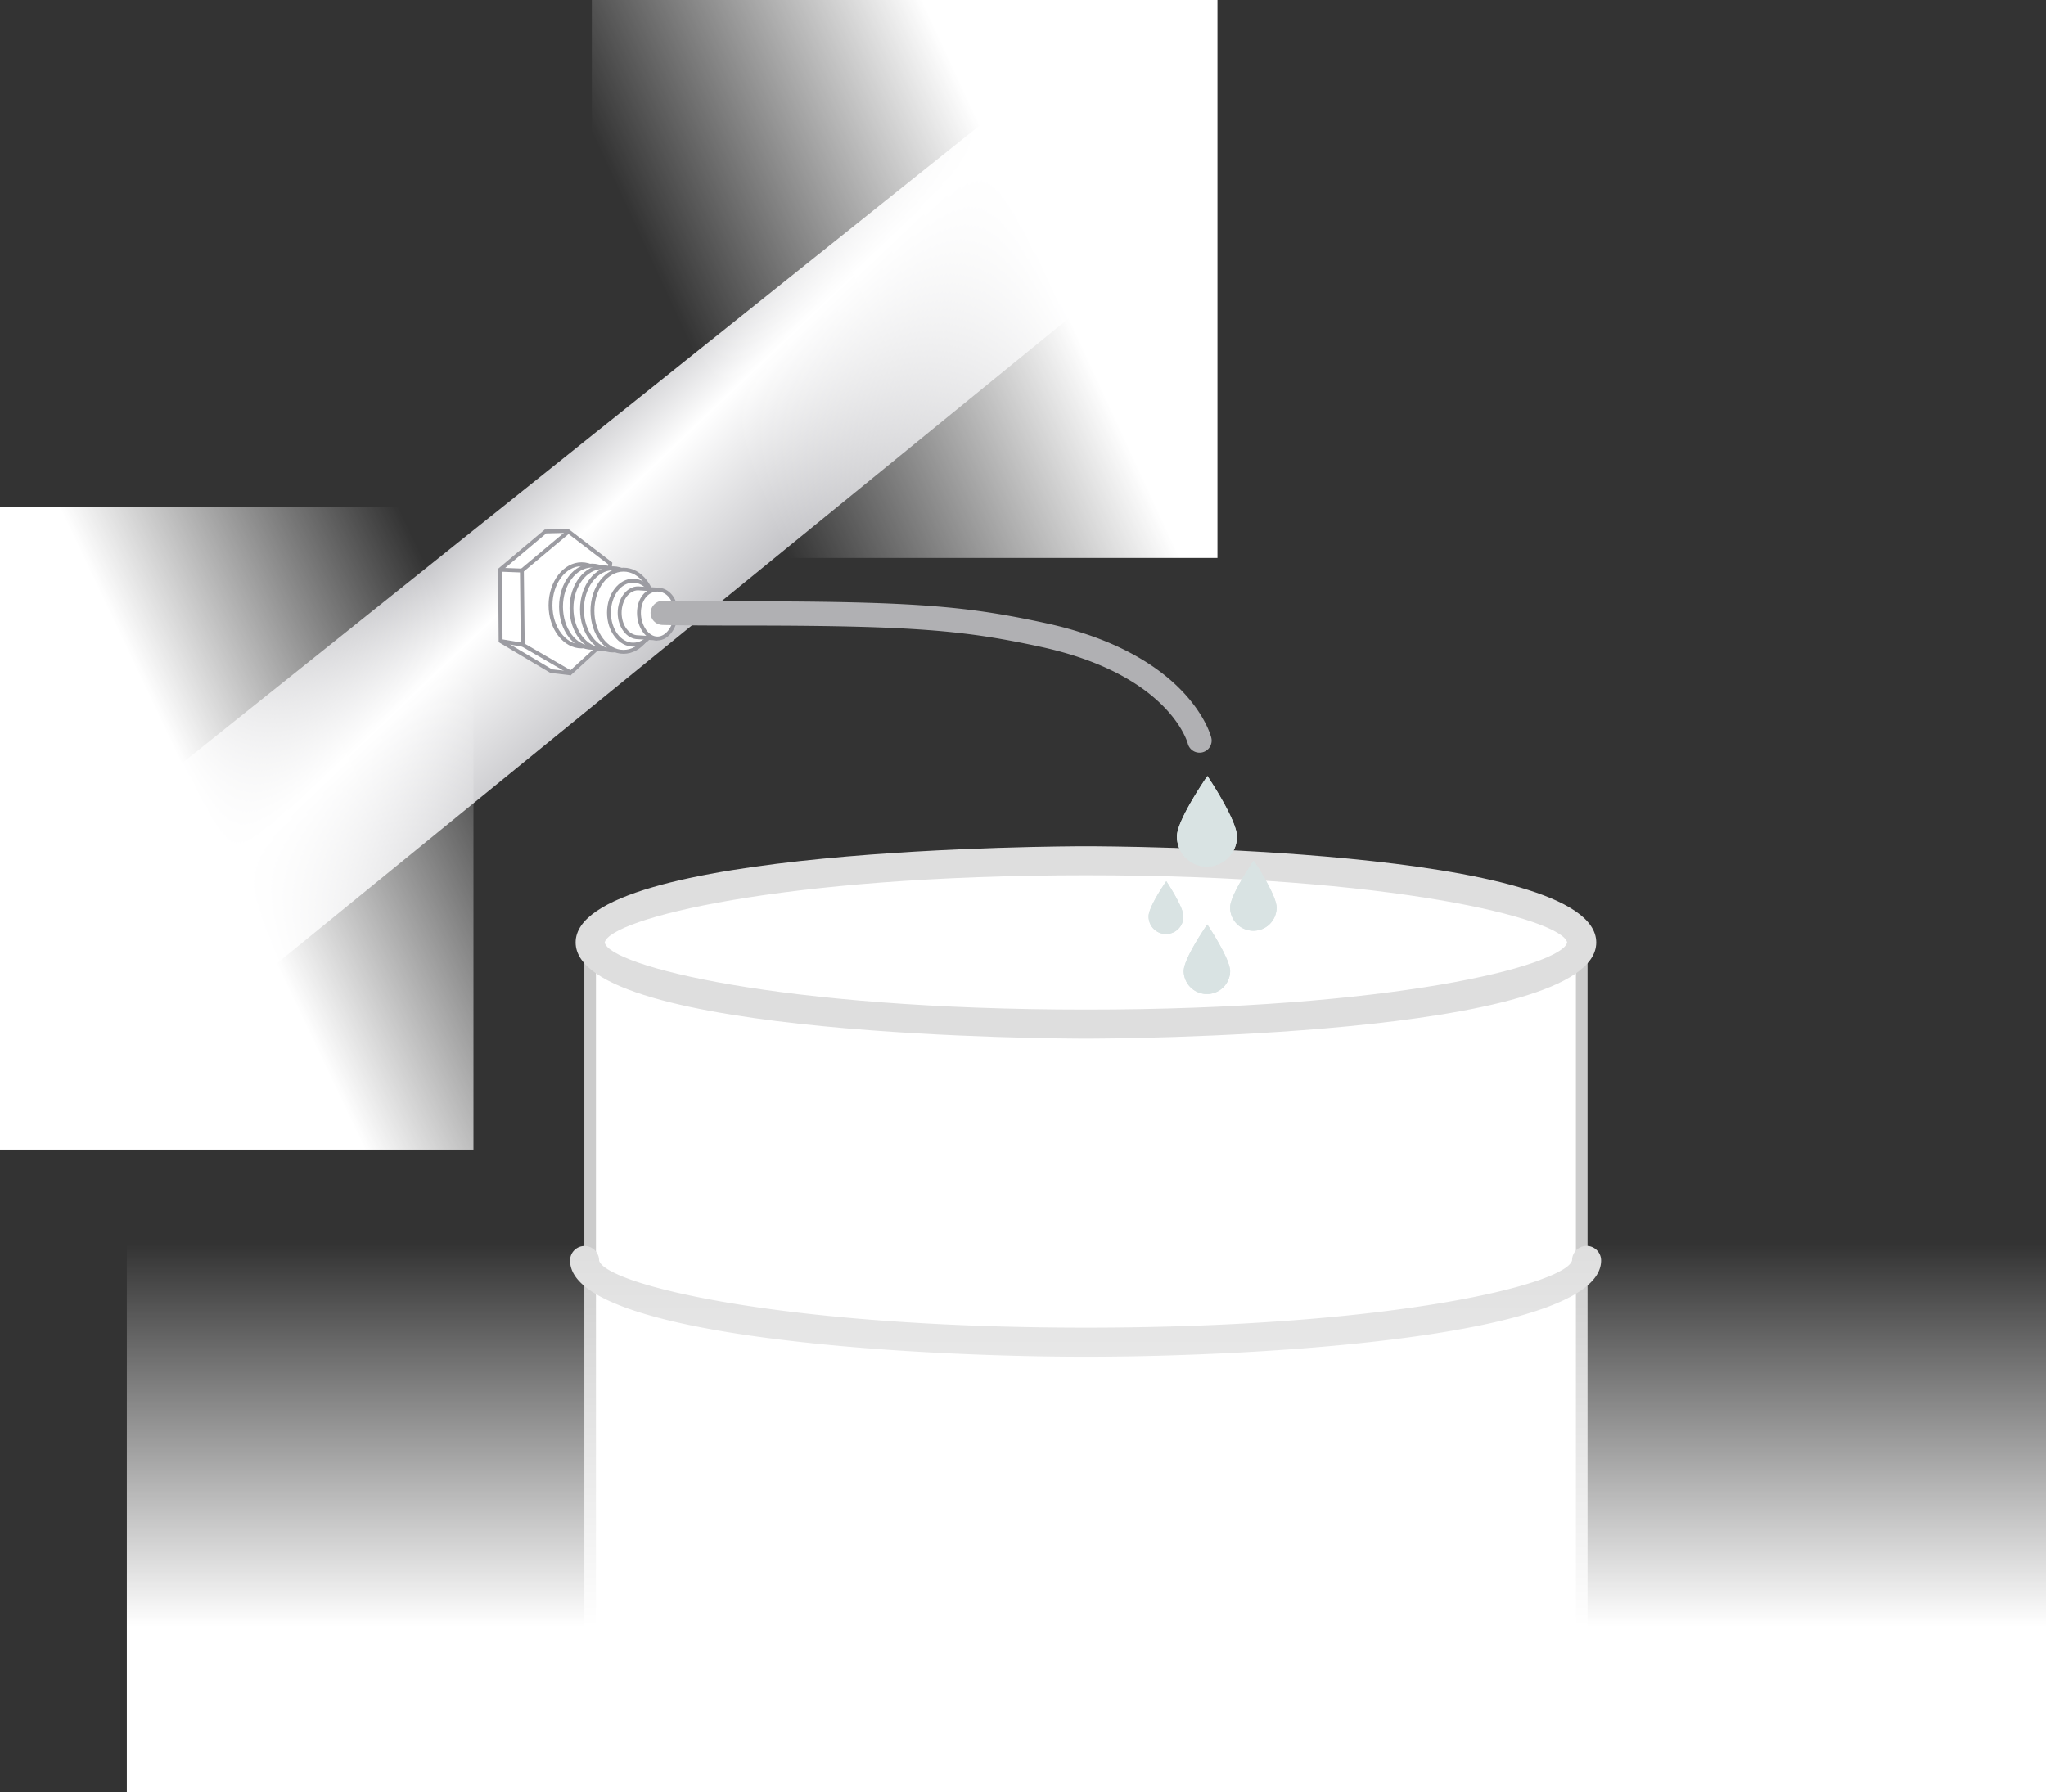 <?xml version="1.0" encoding="UTF-8"?> <svg xmlns="http://www.w3.org/2000/svg" xmlns:xlink="http://www.w3.org/1999/xlink" width="242" height="212" viewBox="0 0 242 212"><rect x="0" y="0" width="242" height="212" fill="#333333" stroke="none"/><defs><linearGradient id="linear-gradient" x1="0.171" y1="0.96" x2="0" y2="0.766" gradientUnits="objectBoundingBox"><stop offset="0" stop-color="#bdbdc1"></stop><stop offset="0.63" stop-color="#fff"></stop><stop offset="1" stop-color="#bdbdc1"></stop></linearGradient><linearGradient id="linear-gradient-2" x1="0.735" y1="0.5" x2="0.199" y2="0.722" gradientUnits="objectBoundingBox"><stop offset="0" stop-color="#fff"></stop><stop offset="1" stop-color="#fff" stop-opacity="0"></stop></linearGradient><linearGradient id="linear-gradient-3" x1="0.474" y1="0.54" x2="0.978" y2="0.214" xlink:href="#linear-gradient-2"></linearGradient><linearGradient id="linear-gradient-4" x1="0.5" x2="0.5" y2="0.699" gradientUnits="objectBoundingBox"><stop offset="0" stop-color="#fff" stop-opacity="0"></stop><stop offset="1" stop-color="#fff"></stop></linearGradient></defs><g id="Group_2301" data-name="Group 2301" transform="translate(-435 -1517)"><path id="Path_946" data-name="Path 946" d="M81.782,282.8l-.42,33.331,117.88-96.044.57-31.652Z" transform="translate(364.498 1332.672)" fill="url(#linear-gradient)"></path><g id="Group_2288" data-name="Group 2288" transform="translate(493.915 1579.568)"><g id="Group_2276" data-name="Group 2276" transform="translate(0 0)"><path id="Path_947" data-name="Path 947" d="M124.666,247.694l-2.356-.259-6-3.571-.064-8.445,5.368-4.518,2.728-.07" transform="translate(-116.01 -230.6)" fill="#fff"></path><path id="Path_948" data-name="Path 948" d="M124.706,247.988l-2.449-.291-6.115-3.638v-.13l-.067-8.554,5.516-4.64,2.807-.072.013.463-2.646.067-5.225,4.4.063,8.205,5.849,3.478,2.3.254Z" transform="translate(-116.075 -230.664)" fill="#9c9ca2"></path></g><g id="Group_2277" data-name="Group 2277" transform="translate(2.583 0.009)"><path id="Path_949" data-name="Path 949" d="M127.021,244.708l-3.136,2.87-5.678-3.294-.1-8.781,5.513-4.618,4.939,3.78-.072.74" transform="translate(-117.876 -230.588)" fill="#fff"></path><path id="Path_950" data-name="Path 950" d="M123.98,247.944l-5.939-3.445v-.132l-.1-8.891.085-.07,5.654-4.736,5.187,3.971-.083.868-.461-.045.06-.613-4.69-3.589-5.288,4.429.1,8.54,5.415,3.143,3.011-2.756.313.342Z" transform="translate(-117.941 -230.67)" fill="#9c9ca2"></path></g><g id="Group_2278" data-name="Group 2278" transform="translate(5.968 3.946)"><ellipse id="Ellipse_172" data-name="Ellipse 172" cx="3.675" cy="4.863" rx="3.675" ry="4.863" transform="translate(0.23 0.231)" fill="#fff"></ellipse><path id="Path_951" data-name="Path 951" d="M124.291,243.7c-2.154,0-3.905-2.284-3.905-5.093s1.751-5.094,3.905-5.094,3.905,2.284,3.905,5.094S126.444,243.7,124.291,243.7Zm0-9.725c-1.9,0-3.446,2.078-3.446,4.632s1.546,4.631,3.446,4.631,3.444-2.078,3.444-4.631S126.189,233.976,124.291,233.976Z" transform="translate(-120.386 -233.514)" fill="#9c9ca2"></path></g><g id="Group_2279" data-name="Group 2279" transform="translate(7.209 4.105)"><ellipse id="Ellipse_173" data-name="Ellipse 173" cx="3.675" cy="4.863" rx="3.675" ry="4.863" transform="translate(0.23 0.231)" fill="#fff"></ellipse><path id="Path_952" data-name="Path 952" d="M125.187,243.817c-2.154,0-3.905-2.284-3.905-5.095s1.751-5.093,3.905-5.093,3.905,2.284,3.905,5.093S127.341,243.817,125.187,243.817Zm0-9.725c-1.9,0-3.444,2.078-3.444,4.631s1.546,4.632,3.444,4.632,3.444-2.078,3.444-4.632S127.087,234.091,125.187,234.091Z" transform="translate(-121.282 -233.629)" fill="#9c9ca2"></path></g><g id="Group_2280" data-name="Group 2280" transform="translate(8.448 4.285)"><ellipse id="Ellipse_174" data-name="Ellipse 174" cx="3.675" cy="4.863" rx="3.675" ry="4.863" transform="translate(0.232 0.231)" fill="#fff"></ellipse><path id="Path_953" data-name="Path 953" d="M126.085,243.947c-2.157,0-3.908-2.284-3.908-5.094s1.751-5.093,3.908-5.093,3.905,2.284,3.905,5.093S128.239,243.947,126.085,243.947Zm0-9.725c-1.9,0-3.447,2.078-3.447,4.631s1.548,4.632,3.447,4.632,3.444-2.078,3.444-4.632S127.984,234.221,126.085,234.221Z" transform="translate(-122.177 -233.759)" fill="#9c9ca2"></path></g><g id="Group_2281" data-name="Group 2281" transform="translate(9.689 4.423)"><ellipse id="Ellipse_175" data-name="Ellipse 175" cx="3.675" cy="4.863" rx="3.675" ry="4.863" transform="translate(0.231 0.231)" fill="#fff"></ellipse><path id="Path_954" data-name="Path 954" d="M126.979,244.047c-2.154,0-3.905-2.286-3.905-5.093s1.751-5.094,3.905-5.094,3.905,2.284,3.905,5.094S129.133,244.047,126.979,244.047Zm0-9.725c-1.9,0-3.444,2.078-3.444,4.632s1.545,4.629,3.444,4.629,3.444-2.077,3.444-4.629S128.879,234.321,126.979,234.321Z" transform="translate(-123.074 -233.859)" fill="#9c9ca2"></path></g><g id="Group_2282" data-name="Group 2282" transform="translate(10.927 4.583)"><ellipse id="Ellipse_176" data-name="Ellipse 176" cx="3.675" cy="4.863" rx="3.675" ry="4.863" transform="translate(0.231 0.231)" fill="#fff"></ellipse><path id="Path_955" data-name="Path 955" d="M127.875,244.162c-2.155,0-3.907-2.284-3.907-5.094s1.751-5.093,3.907-5.093,3.905,2.284,3.905,5.093S130.029,244.162,127.875,244.162Zm0-9.725c-1.9,0-3.447,2.078-3.447,4.631s1.548,4.632,3.447,4.632,3.444-2.078,3.444-4.632S129.774,234.436,127.875,234.436Z" transform="translate(-123.968 -233.974)" fill="#9c9ca2"></path></g><g id="Group_2283" data-name="Group 2283" transform="translate(12.883 5.885)"><path id="Path_956" data-name="Path 956" d="M125.548,238.869c0,2.092,1.281,3.786,2.861,3.786s2.861-1.546,2.861-3.638-1.282-3.934-2.861-3.934S125.548,236.779,125.548,238.869Z" transform="translate(-125.317 -234.85)" fill="#fff"></path><path id="Path_957" data-name="Path 957" d="M128.472,242.953c-1.7,0-3.091-1.8-3.091-4.019s1.387-4.019,3.091-4.019c1.678,0,3.094,1.909,3.094,4.168C131.566,241.253,130.208,242.953,128.472,242.953Zm0-7.574c-1.449,0-2.63,1.595-2.63,3.555s1.181,3.555,2.63,3.555c1.477,0,2.633-1.5,2.633-3.406C131.105,237.075,129.9,235.379,128.472,235.379Z" transform="translate(-125.381 -234.915)" fill="#9c9ca2"></path></g><g id="Group_2284" data-name="Group 2284" transform="translate(14.143 6.799)"><path id="Path_958" data-name="Path 958" d="M130.93,235.892l-2.286-.15c-1.207,0-2.186,1.3-2.186,2.893s.979,2.892,2.186,2.892l2.286.148" transform="translate(-126.227 -235.511)" fill="#fff"></path><path id="Path_959" data-name="Path 959" d="M130.977,241.971l-2.284-.15h0c-1.319,0-2.4-1.4-2.4-3.122s1.085-3.125,2.417-3.125l2.3.15-.03.461-2.284-.148c-1.062,0-1.941,1.195-1.941,2.662s.879,2.661,1.956,2.661l2.3.15Z" transform="translate(-126.291 -235.575)" fill="#9c9ca2"></path></g><g id="Group_2285" data-name="Group 2285" transform="translate(16.429 6.947)"><path id="Path_960" data-name="Path 960" d="M128.109,238.594c0,1.6.979,3.04,2.186,3.04s2.186-1.443,2.186-3.04-.979-2.744-2.186-2.744S128.109,237,128.109,238.594Z" transform="translate(-127.878 -235.617)" fill="#fff"></path><path id="Path_961" data-name="Path 961" d="M130.358,241.931c-1.311,0-2.416-1.5-2.416-3.273,0-1.7,1.038-2.976,2.416-2.976s2.419,1.279,2.419,2.976C132.776,240.432,131.669,241.931,130.358,241.931Zm0-5.785c-1.113,0-1.955,1.08-1.955,2.513,0,1.5.915,2.809,1.955,2.809s1.957-1.312,1.957-2.809C132.315,237.226,131.474,236.146,130.358,236.146Z" transform="translate(-127.942 -235.682)" fill="#9c9ca2"></path></g><g id="Group_2286" data-name="Group 2286" transform="translate(0.224 4.588)"><line id="Line_57" data-name="Line 57" x1="2.583" y1="0.104" transform="translate(0.01 0.231)" fill="#fff"></line><path id="Path_962" data-name="Path 962" d="M118.82,234.545l-2.583-.1.018-.463,2.583.1Z" transform="translate(-116.236 -233.978)" fill="#9c9ca2"></path></g><g id="Group_2287" data-name="Group 2287" transform="translate(0.259 13.036)"><line id="Line_58" data-name="Line 58" x1="2.617" y1="0.44" transform="translate(0.038 0.228)" fill="#fff"></line><path id="Path_963" data-name="Path 963" d="M118.879,240.977l-2.617-.441.076-.456,2.617.441Z" transform="translate(-116.262 -240.08)" fill="#9c9ca2"></path></g></g><g id="Group_2289" data-name="Group 2289" transform="translate(504.117 1627.803)"><path id="Path_964" data-name="Path 964" d="M123.941,266v80.874c0,5.338,26.253,9.664,58.639,9.664s58.639-4.326,58.639-9.664V266Z" transform="translate(-123.253 -265.315)" fill="#fff"></path><path id="Path_965" data-name="Path 965" d="M182.771,357.417c-28.76,0-59.327-3.627-59.327-10.351v-81.56H242.1v81.56C242.1,353.79,211.532,357.417,182.771,357.417Zm-57.954-90.538v80.187c0,4.246,23.8,8.978,57.954,8.978s57.954-4.732,57.954-8.978V266.879Z" transform="translate(-123.444 -265.506)" fill="#ccc"></path></g><g id="Group_2290" data-name="Group 2290" transform="translate(503.085 1617.107)"><ellipse id="Ellipse_177" data-name="Ellipse 177" cx="58.64" cy="9.664" rx="58.64" ry="9.664" transform="translate(1.719 1.718)" fill="#fff"></ellipse><path id="Path_966" data-name="Path 966" d="M183.058,280.545c-2.466,0-60.359-.13-60.359-11.382s57.893-11.382,60.359-11.382,60.359.13,60.359,11.382S185.522,280.545,183.058,280.545Zm0-19.329c-36.291,0-56.348,5.182-56.923,7.957.573,2.753,20.63,7.935,56.923,7.935,36.239,0,56.29-5.165,56.92-7.946C239.345,266.381,219.292,261.216,183.058,261.216Z" transform="translate(-122.699 -257.78)" fill="#dedede"></path></g><g id="Group_2291" data-name="Group 2291" transform="translate(502.426 1664.393)"><path id="Path_967" data-name="Path 967" d="M241.98,293.185c0,5.337-26.831,9.664-59.217,9.664s-59.3-4.328-59.3-9.664" transform="translate(-121.746 -291.457)" fill="#fff"></path><path id="Path_968" data-name="Path 968" d="M183.241,305.046c-21.106,0-61.018-2.378-61.018-11.381a1.717,1.717,0,1,1,3.435,0c.683,2.759,21.063,7.946,57.583,7.946,36.488,0,56.828-5.186,57.5-7.967a1.707,1.707,0,0,1,1.717-1.707,1.725,1.725,0,0,1,1.717,1.728C244.175,302.667,204.318,305.046,183.241,305.046Z" transform="translate(-122.223 -291.937)" fill="#dedede"></path></g><path id="Path_969" data-name="Path 969" d="M194.031,254.777a1.432,1.432,0,0,1-1.387-1.081c-.09-.321-2.4-8.207-17.464-11.457-8.853-1.909-14.817-2.5-34.86-2.5-8.159,0-9.79-.072-9.855-.075a1.432,1.432,0,0,1-1.362-1.5,1.489,1.489,0,0,1,1.5-1.364c.066,0,1.7.072,9.722.072,20.3,0,26.382.609,35.463,2.569,16.943,3.656,19.533,13.15,19.633,13.553a1.429,1.429,0,0,1-1.036,1.739A1.388,1.388,0,0,1,194.031,254.777Z" transform="translate(382.847 1351.262)" fill="#b0b0b3"></path><g id="Group_2300" data-name="Group 2300" transform="translate(570.859 1608.802)"><g id="Group_2292" data-name="Group 2292" transform="translate(4.148 17.559)"><path id="Path_970" data-name="Path 970" d="M174.651,269.979a2.747,2.747,0,0,0,5.493.042c.011-1.517-2.705-5.555-2.705-5.555S174.662,268.462,174.651,269.979Z" transform="translate(-174.651 -264.465)" fill="#d9e3e3" style="mix-blend-mode: multiply;isolation: isolate"></path></g><g id="Group_2293" data-name="Group 2293" transform="translate(3.346)" style="mix-blend-mode: multiply;isolation: isolate"><path id="Path_971" data-name="Path 971" d="M174.072,258.913a3.553,3.553,0,1,0,7.106.054c.014-1.962-3.5-7.186-3.5-7.186S174.087,256.952,174.072,258.913Z" transform="translate(-174.072 -251.781)" fill="#d9e3e3"></path></g><g id="Group_2294" data-name="Group 2294" transform="translate(9.641 10.023)"><path id="Path_972" data-name="Path 972" d="M178.619,264.535a2.747,2.747,0,1,0,5.495.042c.011-1.516-2.705-5.555-2.705-5.555S178.63,263.019,178.619,264.535Z" transform="translate(-178.619 -259.021)" fill="#d9e3e3" style="mix-blend-mode: multiply;isolation: isolate"></path></g><g id="Group_2295" data-name="Group 2295" transform="translate(0 12.444)"><path id="Path_973" data-name="Path 973" d="M171.655,264.9a2.057,2.057,0,1,0,4.113.03c.008-1.135-2.025-4.16-2.025-4.16S171.663,263.763,171.655,264.9Z" transform="translate(-171.655 -260.77)" fill="#d9e3e3" style="mix-blend-mode: multiply;isolation: isolate"></path></g><g id="Group_2296" data-name="Group 2296" transform="translate(4.148 17.559)"><path id="Path_974" data-name="Path 974" d="M174.651,269.979a2.747,2.747,0,0,0,5.493.042c.011-1.517-2.705-5.555-2.705-5.555S174.662,268.462,174.651,269.979Z" transform="translate(-174.651 -264.465)" fill="#d9e3e3" style="mix-blend-mode: multiply;isolation: isolate"></path></g><g id="Group_2297" data-name="Group 2297" transform="translate(3.346)" style="mix-blend-mode: multiply;isolation: isolate"><path id="Path_975" data-name="Path 975" d="M174.072,258.913a3.553,3.553,0,1,0,7.106.054c.014-1.962-3.5-7.186-3.5-7.186S174.087,256.952,174.072,258.913Z" transform="translate(-174.072 -251.781)" fill="#d9e3e3"></path></g><g id="Group_2298" data-name="Group 2298" transform="translate(9.641 10.023)"><path id="Path_976" data-name="Path 976" d="M178.619,264.535a2.747,2.747,0,1,0,5.495.042c.011-1.516-2.705-5.555-2.705-5.555S178.63,263.019,178.619,264.535Z" transform="translate(-178.619 -259.021)" fill="#d9e3e3" style="mix-blend-mode: multiply;isolation: isolate"></path></g><g id="Group_2299" data-name="Group 2299" transform="translate(0 12.444)"><path id="Path_977" data-name="Path 977" d="M171.655,264.9a2.057,2.057,0,1,0,4.113.03c.008-1.135-2.025-4.16-2.025-4.16S171.663,263.763,171.655,264.9Z" transform="translate(-171.655 -260.77)" fill="#d9e3e3" style="mix-blend-mode: multiply;isolation: isolate"></path></g></g><rect id="Rectangle_124" data-name="Rectangle 124" width="74" height="66" transform="translate(505 1517)" fill="url(#linear-gradient-2)"></rect><rect id="Rectangle_125" data-name="Rectangle 125" width="56" height="76" transform="translate(435 1577)" fill="url(#linear-gradient-3)"></rect><rect id="Rectangle_126" data-name="Rectangle 126" width="227" height="65" transform="translate(450 1664)" fill="url(#linear-gradient-4)"></rect></g></svg> 